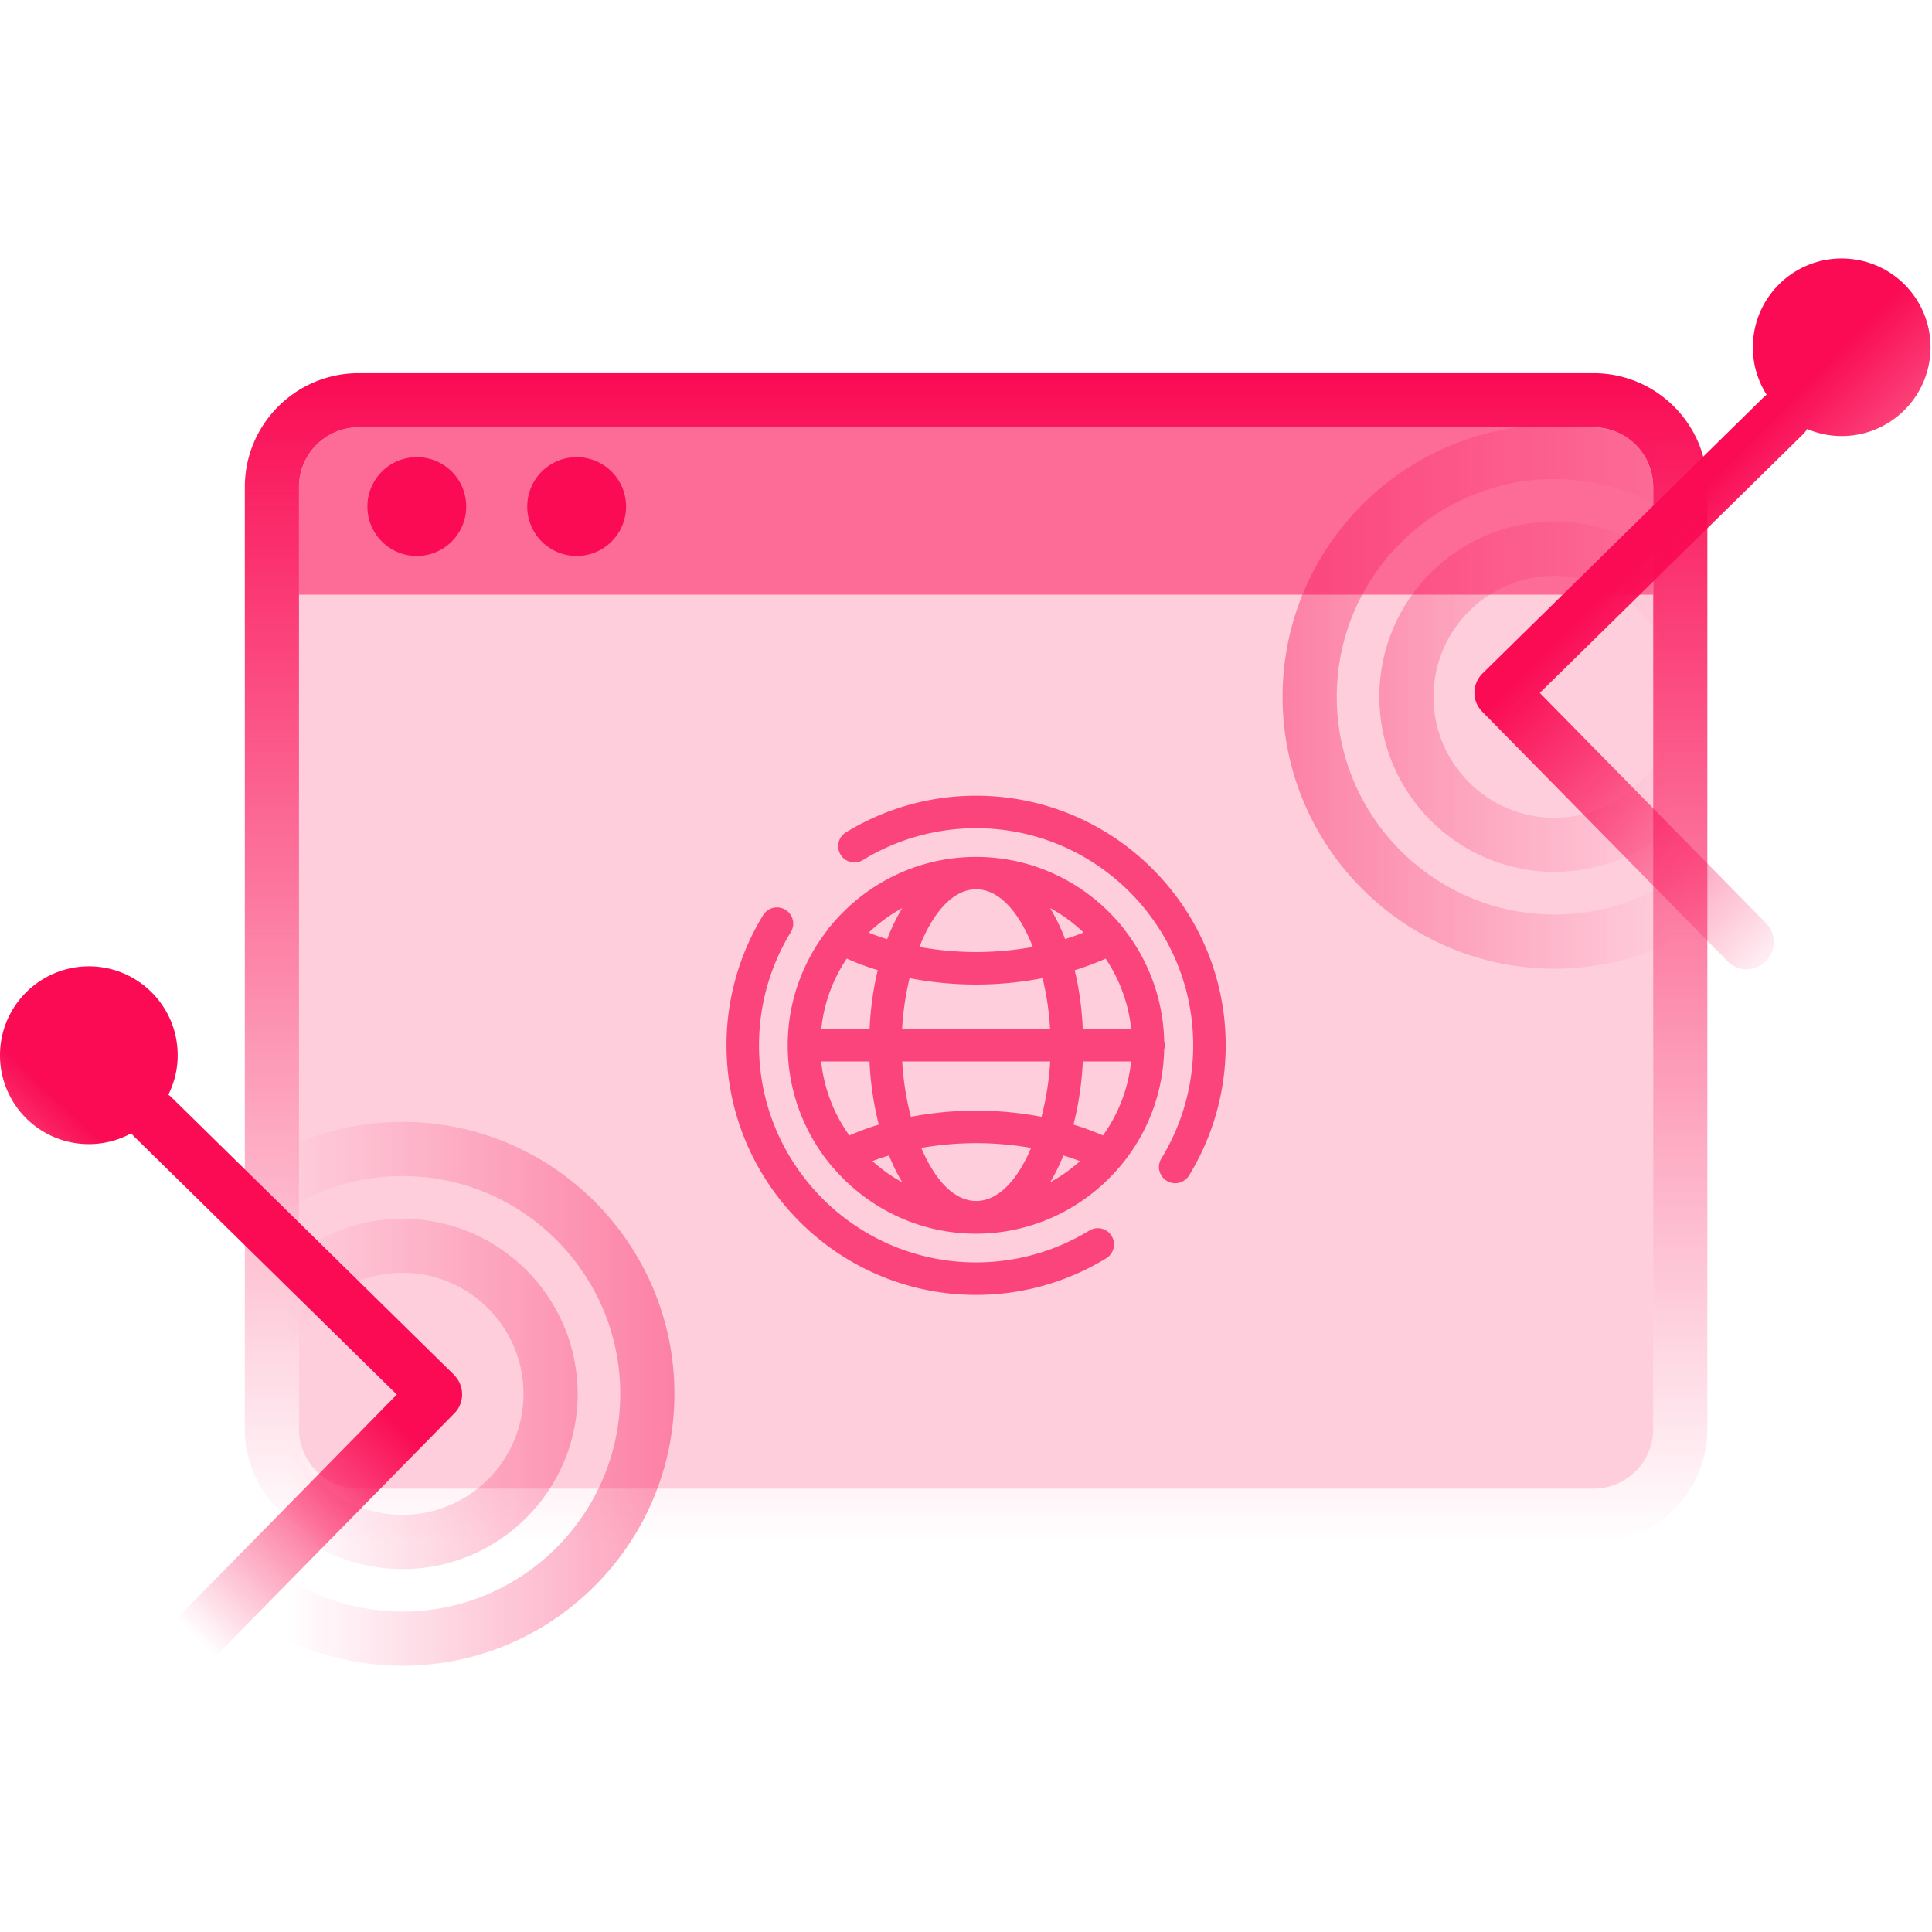 <svg xmlns="http://www.w3.org/2000/svg" fill="none" viewBox="0 0 196 196">
  <g clip-path="url(#a)">
    <path fill="#FA0B53" d="M30.334 144.975a6.056 6.056 0 0 0 6.044 6.045H161.67c3.33 0 6.044-2.715 6.044-6.045V60.338H30.334v84.637Z" opacity=".2"/>
    <path fill="#FA0B53" d="M167.714 49.402a6.055 6.055 0 0 0-6.044-6.045H36.378a6.056 6.056 0 0 0-6.044 6.045v10.936h137.38V49.402Z" opacity=".6"/>
    <path fill="#FA0B53" d="M113.663 118.29a18.973 18.973 0 0 0 4.441-11.815c.043-.143.065-.286.065-.44 0-.154-.033-.297-.065-.44a19.036 19.036 0 0 0-4.012-11.254 2.066 2.066 0 0 0-.22-.296c-3.506-4.33-8.858-7.111-14.848-7.111s-11.342 2.78-14.848 7.11a1.74 1.74 0 0 0-.242.32c-2.506 3.23-4.022 7.275-4.022 11.682 0 4.627 1.659 8.88 4.407 12.189.077.098.154.186.242.274 3.506 4.056 8.682 6.649 14.452 6.649s11.002-2.604 14.507-6.704c.044-.044.088-.098.132-.154l.011-.01Zm-30.355-10.606h4.901c.11 2.286.44 4.44.945 6.407a26.836 26.836 0 0 0-2.989 1.099 15.619 15.619 0 0 1-2.857-7.506ZM85.9 97.243c.99.45 2.045.846 3.144 1.176a32.304 32.304 0 0 0-.825 5.956H83.32a15.663 15.663 0 0 1 2.593-7.143l-.01.01Zm28.85 7.144h-4.901c-.099-2.111-.374-4.111-.825-5.957a29.58 29.58 0 0 0 3.144-1.176 15.788 15.788 0 0 1 2.593 7.144l-.011-.011Zm-23.234 0a29.44 29.44 0 0 1 .759-5.155c2.154.418 4.429.648 6.748.648s4.583-.23 6.748-.648c.396 1.649.66 3.407.759 5.155H91.506h.011Zm15.024 3.297a29.254 29.254 0 0 1-.879 5.616 35.269 35.269 0 0 0-13.254 0 29.469 29.469 0 0 1-.88-5.616h15.024-.011Zm1.517-12.409a20.086 20.086 0 0 0-1.527-3.154 15.826 15.826 0 0 1 3.396 2.484c-.605.242-1.22.462-1.869.66v.01Zm-3.275.792c-1.835.33-3.77.516-5.748.516-1.978 0-3.913-.186-5.76-.516 1.342-3.407 3.353-5.847 5.76-5.847 2.407 0 4.407 2.44 5.748 5.847Zm-14.782-.792a23.305 23.305 0 0 1-1.869-.659 15.777 15.777 0 0 1 3.397-2.484c-.572.945-1.088 2-1.528 3.154v-.01Zm.187 21.948c.395.979.846 1.891 1.34 2.715-1.099-.593-2.099-1.319-3.022-2.143a23.163 23.163 0 0 1 1.682-.572Zm3.275-.769a32.916 32.916 0 0 1 5.572-.483c1.912 0 3.781.175 5.572.483-1.341 3.165-3.275 5.385-5.572 5.385s-4.231-2.22-5.572-5.385Zm14.419.769c.572.176 1.132.363 1.682.572a15.793 15.793 0 0 1-3.023 2.143c.495-.824.946-1.736 1.341-2.726v.011Zm1.022-3.132a31.95 31.95 0 0 0 .946-6.407h4.901a15.617 15.617 0 0 1-2.857 7.506 26.762 26.762 0 0 0-2.99-1.099Z" opacity=".7"/>
    <path fill="#FA0B53" d="M99.024 80.725a25.231 25.231 0 0 0-13.2 3.714 1.647 1.647 0 1 0 1.715 2.814 21.998 21.998 0 0 1 11.485-3.231c12.145 0 22.025 9.88 22.025 22.024 0 4.067-1.121 8.035-3.231 11.486a1.644 1.644 0 0 0 .549 2.264c.264.165.561.241.858.241a1.63 1.63 0 0 0 1.406-.791 25.263 25.263 0 0 0 3.715-13.2c0-13.957-11.353-25.321-25.322-25.321ZM110.509 124.839a22 22 0 0 1-11.485 3.231C86.88 128.07 77 118.19 77 106.045c0-4.066 1.121-8.034 3.231-11.485a1.647 1.647 0 1 0-2.813-1.715 25.26 25.26 0 0 0-3.715 13.2c0 13.958 11.353 25.322 25.322 25.322 4.671 0 9.232-1.286 13.2-3.715a1.646 1.646 0 0 0 .549-2.264 1.646 1.646 0 0 0-2.264-.549Z" opacity=".7"/>
    <path fill="url(#b)" d="M161.67 156.514H36.378c-6.363 0-11.54-5.176-11.54-11.54V49.401c0-6.363 5.177-11.54 11.54-11.54H161.67c6.363 0 11.54 5.177 11.54 11.54v95.573c0 6.364-5.177 11.54-11.54 11.54ZM36.378 43.356a6.055 6.055 0 0 0-6.044 6.045v95.573a6.055 6.055 0 0 0 6.044 6.045H161.67a6.055 6.055 0 0 0 6.045-6.045V49.401a6.056 6.056 0 0 0-6.045-6.045H36.378Z"/>
    <path fill="#FA0B53" d="M42.215 56.402a5.012 5.012 0 1 0 0-10.023 5.012 5.012 0 0 0 0 10.023ZM58.502 56.402a5.011 5.011 0 1 0 0-10.023 5.011 5.011 0 0 0 0 10.023Z"/>
    <path fill="url(#c)" fill-rule="evenodd" d="M130.116 70.69c0 15.21 12.376 27.586 27.586 27.586 15.211 0 27.586-12.376 27.586-27.586 0-15.211-12.375-27.587-27.586-27.587-15.21 0-27.586 12.376-27.586 27.587Zm5.496 0c0-12.178 9.913-22.091 22.09-22.091 12.178 0 22.091 9.913 22.091 22.09 0 12.178-9.913 22.091-22.091 22.091-12.177 0-22.09-9.913-22.09-22.09Zm4.319-.011c0 9.803 7.968 17.772 17.771 17.772 9.804 0 17.772-7.969 17.772-17.772 0-9.804-7.968-17.772-17.772-17.772-9.803 0-17.771 7.968-17.771 17.772Zm5.495.01c0-6.77 5.506-12.276 12.276-12.276 6.771 0 12.277 5.507 12.277 12.277s-5.506 12.276-12.277 12.276c-6.77 0-12.276-5.506-12.276-12.276Z" clip-rule="evenodd" opacity=".6"/>
    <path fill="url(#d)" fill-rule="evenodd" d="M68.42 141.401c0-15.211-12.376-27.587-27.587-27.587-15.21 0-27.586 12.376-27.586 27.587 0 15.21 12.375 27.586 27.586 27.586 15.21 0 27.586-12.376 27.586-27.586Zm-5.496 0c0 12.177-9.913 22.09-22.09 22.09-12.178 0-22.092-9.913-22.092-22.09 0-12.178 9.914-22.091 22.091-22.091 12.178 0 22.09 9.913 22.09 22.091Zm-4.32.011c0-9.803-7.967-17.772-17.77-17.772-9.804 0-17.772 7.969-17.772 17.772 0 9.804 7.968 17.771 17.771 17.771 9.804 0 17.772-7.967 17.772-17.771Zm-5.494-.011c0 6.77-5.507 12.276-12.276 12.276-6.77 0-12.277-5.506-12.277-12.276s5.506-12.276 12.277-12.276c6.77 0 12.276 5.506 12.276 12.276Z" clip-rule="evenodd" opacity=".6"/>
    <path fill="url(#e)" d="M186.915 26.223c-4.979-.044-9.045 3.957-9.089 8.935a8.939 8.939 0 0 0 1.396 4.88c-.044.044-.099.077-.154.12l-28.663 28.158a2.776 2.776 0 0 0-.825 1.935 2.696 2.696 0 0 0 .792 1.945l24.871 25.311a2.74 2.74 0 0 0 1.956.824c.704 0 1.396-.263 1.924-.79a2.746 2.746 0 0 0 .033-3.891l-22.948-23.355 26.706-26.235c.165-.164.297-.34.418-.538a8.898 8.898 0 0 0 3.429.714c4.979.044 9.045-3.956 9.089-8.935.044-4.968-3.956-9.034-8.935-9.078Z"/>
    <path fill="url(#f)" d="m46.061 139.479-28.663-28.158c-.099-.099-.209-.176-.319-.264a8.948 8.948 0 0 0 .946-4.088c-.044-4.979-4.11-8.98-9.09-8.935-4.978.055-8.979 4.121-8.935 9.1.044 4.978 4.11 8.979 9.09 8.935a8.976 8.976 0 0 0 4.23-1.099c.078.088.144.187.232.275l26.706 26.234-22.948 23.355c-1.066 1.077-1.044 2.824.033 3.89a2.74 2.74 0 0 0 1.924.792c.692 0 1.417-.275 1.956-.825l24.871-25.311c1.067-1.077 1.044-2.824-.033-3.89v-.011Z"/>
  </g>
  <defs>
    <linearGradient id="b" x1="99.024" x2="99.024" y1="37.861" y2="156.514" gradientUnits="userSpaceOnUse">
      <stop stop-color="#FA0B53"/>
      <stop offset="1" stop-color="#FA0B53" stop-opacity="0"/>
    </linearGradient>
    <linearGradient id="c" x1="110.03" x2="169.506" y1="98.276" y2="98.276" gradientUnits="userSpaceOnUse">
      <stop stop-color="#FA0B53"/>
      <stop offset="1" stop-color="#FA0B53" stop-opacity="0"/>
    </linearGradient>
    <linearGradient id="d" x1="88.505" x2="29.029" y1="113.814" y2="113.814" gradientUnits="userSpaceOnUse">
      <stop stop-color="#FA0B53"/>
      <stop offset="1" stop-color="#FA0B53" stop-opacity="0"/>
    </linearGradient>
    <linearGradient id="e" x1="149.501" x2="178.698" y1="73.263" y2="101.92" gradientUnits="userSpaceOnUse">
      <stop stop-color="#FA0B53"/>
      <stop offset="1" stop-color="#FA0B53" stop-opacity="0"/>
    </linearGradient>
    <linearGradient id="f" x1="44.066" x2="23.441" y1="147.877" y2="169.516" gradientUnits="userSpaceOnUse">
      <stop stop-color="#FA0B53"/>
      <stop offset="1" stop-color="#FA0B53" stop-opacity="0"/>
    </linearGradient>
    <clipPath id="a">
      <path fill="#fff" d="M0 26.223h196v143.553H0z"/>
    </clipPath>
  </defs>
</svg>
